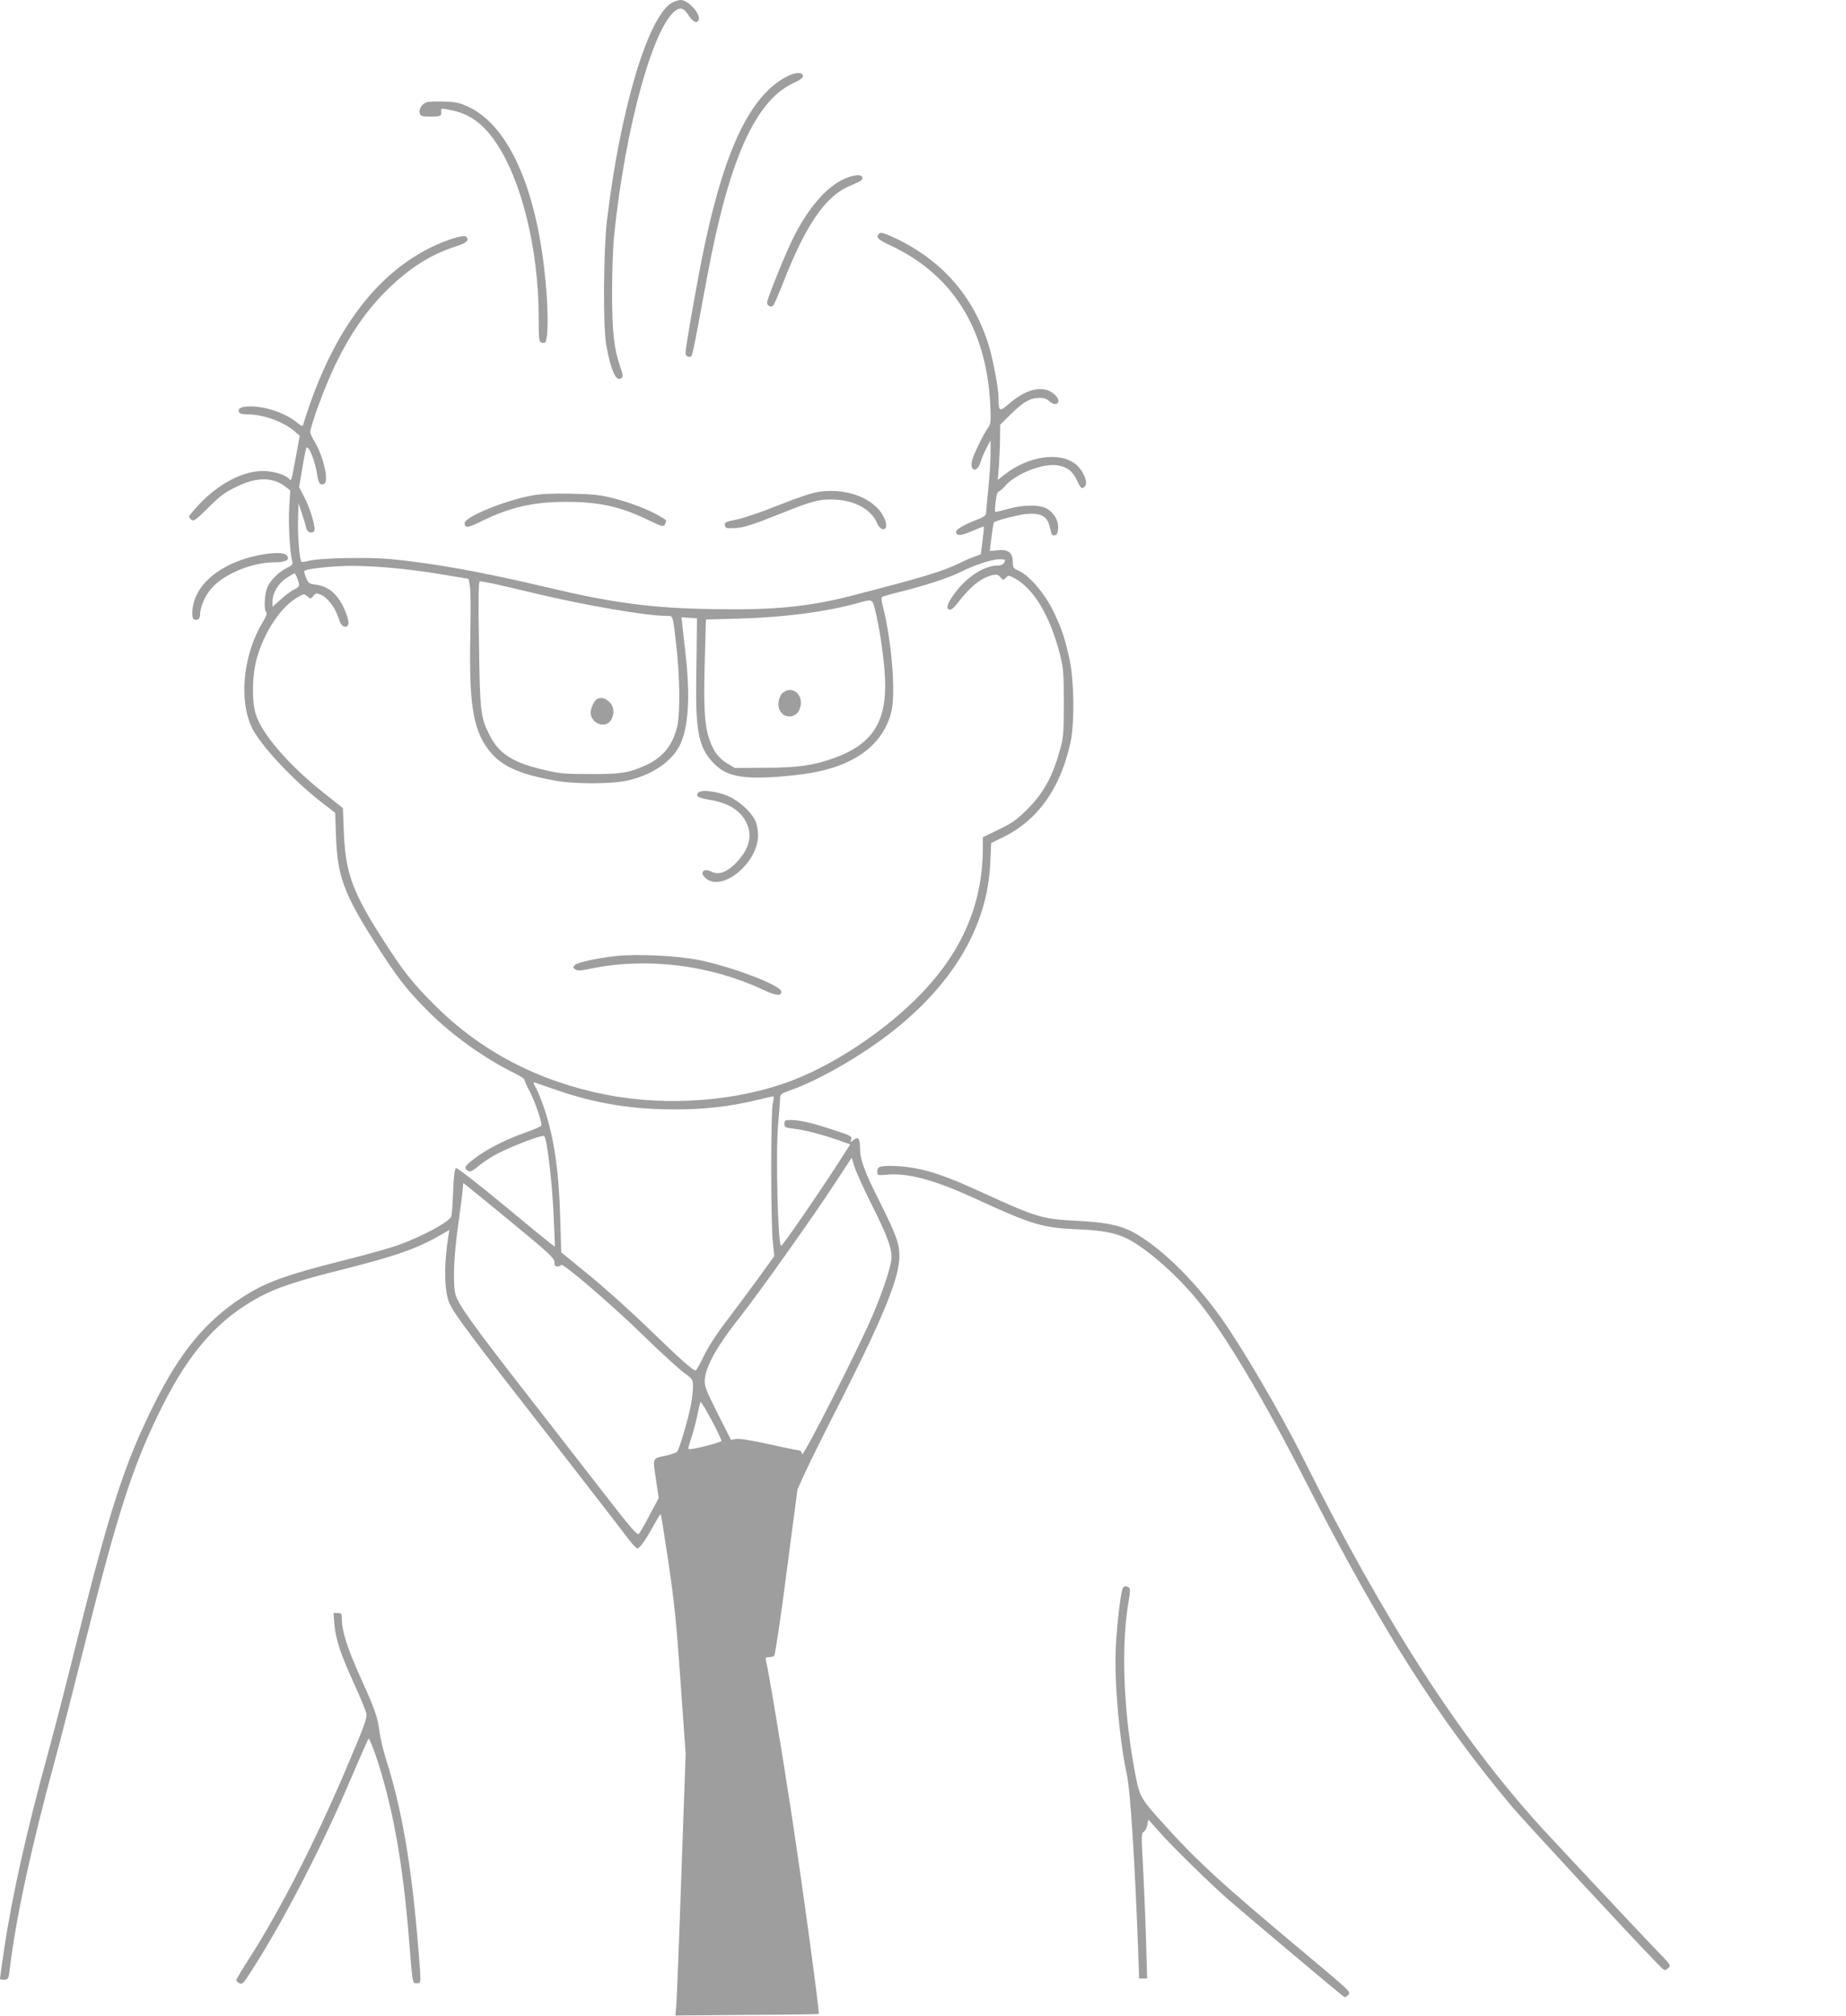 <?xml version="1.0" standalone="no"?>
<!DOCTYPE svg PUBLIC "-//W3C//DTD SVG 20010904//EN"
 "http://www.w3.org/TR/2001/REC-SVG-20010904/DTD/svg10.dtd">
<svg version="1.0" xmlns="http://www.w3.org/2000/svg"
 width="1172pt" height="1280pt" viewBox="0 0 1172 1280"
 preserveAspectRatio="xMidYMid meet">
<g transform="translate(0,1280) scale(0.1,-0.1)"
fill="#9e9e9e" stroke="none">
<path d="M4263 12781 c-152 -93 -328 -689 -410 -1386 -22 -193 -25 -672 -4
-785 29 -162 63 -237 95 -211 13 11 12 20 -5 68 -41 120 -53 225 -53 478 0
132 6 294 13 360 71 696 256 1357 401 1435 26 14 45 4 74 -41 27 -40 52 -50
62 -25 14 37 -67 126 -114 126 -15 0 -41 -9 -59 -19z"/>
<path d="M4995 12314 c-226 -117 -388 -448 -519 -1059 -42 -195 -127 -677
-124 -699 2 -13 10 -21 23 -21 22 0 13 -38 115 510 138 741 304 1113 546 1227
46 21 64 35 62 47 -5 25 -48 23 -103 -5z"/>
<path d="M2717 12153 c-33 -5 -61 -44 -52 -73 6 -17 15 -20 71 -20 63 0 69 3
65 38 -2 15 4 15 71 1 109 -23 192 -83 269 -193 168 -238 279 -685 279 -1122
0 -130 2 -153 16 -158 9 -3 20 -4 24 -1 17 11 22 139 11 297 -43 631 -226
1073 -496 1199 -54 26 -81 32 -148 34 -45 2 -94 1 -110 -2z"/>
<path d="M5351 11660 c-119 -57 -243 -210 -337 -417 -55 -120 -144 -345 -144
-364 0 -19 21 -31 37 -21 6 4 34 68 63 142 143 367 268 551 417 616 82 36 88
39 88 55 0 26 -58 21 -124 -11z"/>
<path d="M5581 11317 c-22 -22 -9 -37 64 -71 400 -185 616 -526 642 -1012 5
-113 4 -124 -15 -151 -30 -42 -88 -162 -100 -204 -19 -71 32 -84 53 -14 6 22
23 63 38 90 l26 50 0 -80 c0 -44 -6 -145 -14 -225 -8 -80 -15 -152 -15 -161 0
-10 -18 -23 -47 -34 -83 -31 -143 -65 -143 -80 0 -29 31 -28 102 4 39 17 73
30 74 28 2 -2 -2 -42 -8 -89 l-11 -87 -46 -17 c-25 -9 -68 -28 -96 -42 -96
-48 -240 -91 -675 -203 -276 -71 -498 -93 -881 -86 -390 6 -638 39 -1054 138
-412 98 -731 155 -998 180 -143 13 -446 7 -516 -11 -24 -6 -45 -9 -47 -7 -12
11 -24 160 -22 257 l3 115 22 -65 c12 -36 24 -77 27 -92 6 -28 38 -39 51 -18
11 17 -25 142 -61 210 l-35 68 21 123 c11 68 23 125 25 127 16 16 58 -91 70
-180 6 -47 21 -63 45 -48 29 18 -8 175 -61 263 -16 26 -29 55 -29 63 0 41 99
307 160 431 92 190 193 336 314 459 148 148 287 238 451 290 69 22 88 40 63
62 -16 13 -124 -20 -223 -69 -365 -180 -637 -558 -811 -1127 -3 -10 -13 -6
-35 13 -73 61 -199 105 -299 105 -58 0 -82 -12 -73 -36 3 -9 21 -14 48 -14
103 0 232 -45 304 -107 l34 -29 -22 -120 c-35 -186 -29 -169 -49 -150 -30 26
-101 46 -166 46 -125 -1 -278 -81 -400 -210 -36 -39 -66 -74 -66 -79 0 -5 7
-14 15 -21 14 -11 27 -2 93 63 98 97 115 109 202 151 120 58 222 57 299 -1
l34 -26 -7 -111 c-6 -100 4 -279 19 -339 5 -19 0 -26 -28 -39 -53 -25 -108
-78 -128 -123 -20 -44 -25 -145 -9 -161 7 -7 0 -29 -25 -69 -122 -204 -150
-496 -64 -668 58 -114 260 -330 440 -470 l87 -67 5 -147 c9 -254 50 -366 245
-673 137 -217 206 -306 341 -441 155 -154 359 -300 554 -395 31 -16 57 -33 57
-39 0 -6 13 -36 29 -66 35 -64 84 -206 78 -224 -3 -6 -47 -26 -99 -44 -128
-45 -240 -102 -321 -162 -68 -51 -75 -64 -45 -82 12 -8 26 -2 59 25 24 20 67
50 96 67 76 47 316 141 328 129 19 -18 52 -306 61 -527 l7 -175 -29 21 c-16
12 -154 125 -307 252 -153 126 -284 228 -291 225 -10 -4 -15 -44 -19 -147 -3
-78 -8 -150 -12 -159 -14 -36 -180 -125 -338 -183 -51 -18 -201 -60 -333 -93
-389 -98 -512 -143 -667 -245 -226 -150 -385 -344 -546 -666 -190 -381 -282
-662 -501 -1541 -66 -267 -146 -574 -176 -683 -133 -481 -229 -910 -278 -1244
-14 -95 -26 -177 -26 -183 0 -6 12 -10 28 -8 25 3 27 7 34 68 37 313 136 775
288 1330 34 124 117 448 185 720 214 855 311 1156 496 1524 175 349 359 555
619 694 105 57 248 104 521 172 342 86 481 135 628 221 l54 31 -7 -43 c-28
-175 -26 -334 4 -415 25 -65 144 -224 695 -929 214 -275 412 -531 439 -568 28
-37 56 -67 62 -67 15 0 55 56 108 153 21 38 39 67 41 65 2 -2 24 -140 49 -308
37 -249 51 -389 77 -760 l32 -455 -27 -760 c-14 -418 -29 -791 -32 -830 l-6
-70 454 4 c249 1 454 4 456 6 7 6 -109 856 -179 1310 -61 396 -138 860 -156
933 -4 18 -1 22 18 22 13 0 29 4 34 8 6 4 42 243 79 532 l69 525 49 108 c27
59 132 271 234 470 265 524 364 768 364 901 0 82 -19 134 -123 343 -101 200
-127 272 -127 347 0 60 -13 74 -44 47 -18 -15 -18 -15 -12 6 6 20 -2 24 -116
61 -137 45 -210 62 -268 62 -36 0 -40 -3 -40 -24 0 -22 5 -25 58 -31 69 -8
181 -37 284 -73 l76 -27 -100 -155 c-116 -179 -330 -489 -339 -490 -20 -1 -35
592 -19 770 7 80 13 157 13 171 0 22 8 28 66 48 182 64 461 225 653 378 388
308 598 671 615 1065 l6 126 81 40 c218 109 358 308 422 597 27 123 24 387 -5
525 -29 137 -52 205 -107 317 -53 107 -149 219 -213 248 -38 17 -41 21 -41 57
0 59 -29 82 -94 75 l-52 -5 11 89 c6 49 13 90 16 93 12 12 152 48 204 53 88 8
130 -12 146 -69 6 -24 13 -49 15 -56 2 -8 12 -12 21 -10 13 2 19 14 21 43 3
49 -24 97 -70 125 -44 27 -149 27 -246 0 -39 -11 -76 -20 -80 -20 -8 0 -7 27
4 98 3 17 9 32 14 32 6 0 26 17 45 39 69 76 237 141 328 127 62 -10 95 -35
123 -93 26 -56 34 -62 54 -38 18 22 -12 96 -56 134 -99 87 -306 58 -459 -64
l-40 -32 7 91 c3 50 7 129 7 176 l1 84 68 67 c80 78 121 102 179 103 30 1 48
-5 66 -22 38 -35 77 -10 45 30 -64 78 -183 60 -304 -47 -58 -50 -64 -47 -64
30 0 71 -38 271 -70 366 -104 312 -311 536 -621 673 -42 18 -59 22 -68 13z
m799 -2071 c0 -23 -17 -36 -44 -36 -89 0 -203 -75 -281 -185 -45 -63 -52 -95
-21 -95 8 0 29 19 47 43 82 107 151 161 224 177 23 4 34 1 47 -15 16 -19 18
-19 34 -3 16 16 20 16 48 1 128 -65 235 -244 298 -498 20 -79 22 -115 22 -300
0 -183 -3 -220 -22 -287 -49 -179 -105 -281 -213 -389 -64 -63 -94 -85 -178
-125 l-101 -49 0 -68 c-1 -371 -143 -686 -439 -973 -213 -206 -502 -397 -756
-497 -348 -138 -803 -174 -1200 -96 -427 85 -787 272 -1081 564 -146 145 -203
217 -341 433 -186 291 -230 414 -240 669 l-6 153 -116 92 c-229 181 -400 380
-438 506 -25 84 -22 245 6 347 46 169 152 330 257 391 44 26 45 26 65 8 20
-18 21 -18 38 2 16 20 20 20 47 9 43 -18 91 -80 112 -145 14 -42 24 -56 40
-58 33 -5 32 34 -2 112 -43 96 -101 145 -185 155 -39 5 -45 10 -58 44 -9 21
-13 40 -11 42 11 12 114 25 233 31 154 8 407 -13 650 -54 l160 -27 8 -45 c5
-25 6 -164 3 -310 -10 -459 20 -626 139 -758 74 -82 188 -130 400 -168 120
-22 354 -22 455 0 160 35 288 122 339 231 51 108 63 296 36 550 -9 77 -18 166
-22 198 l-6 58 49 -3 49 -3 -1 -80 c0 -44 -2 -188 -4 -320 -4 -321 17 -422
109 -518 79 -84 178 -105 414 -88 225 17 364 50 485 118 122 67 206 177 233
304 26 121 -2 450 -55 656 -10 39 -12 59 -5 64 6 3 61 19 122 34 143 35 307
89 372 122 82 42 197 81 243 82 23 1 42 -1 42 -3z m-4492 -119 c17 -47 16 -51
-20 -69 -18 -8 -57 -37 -85 -63 l-53 -47 0 33 c0 53 36 115 87 148 26 17 49
31 53 31 3 0 11 -15 18 -33z m1244 -32 c40 -9 165 -38 278 -65 310 -74 696
-140 821 -140 44 0 40 16 65 -210 20 -178 22 -404 5 -485 -28 -125 -91 -204
-205 -255 -105 -47 -156 -55 -351 -54 -159 0 -193 3 -293 27 -196 46 -283 101
-343 219 -58 114 -62 147 -68 581 -5 303 -3 397 6 397 6 0 45 -7 85 -15z
m2419 -147 c36 -136 69 -373 69 -501 0 -242 -92 -374 -318 -457 -135 -49 -235
-64 -447 -64 l-190 -1 -47 28 c-58 34 -92 82 -119 167 -27 88 -33 209 -24 501
l7 246 212 6 c291 8 558 44 761 101 78 22 83 21 96 -26z m-2006 -3072 c240
-82 470 -119 740 -119 188 0 353 19 513 58 57 14 107 25 111 25 5 0 3 -21 -3
-47 -13 -59 -13 -760 1 -882 l9 -85 -110 -152 c-61 -84 -153 -207 -204 -274
-56 -73 -109 -157 -135 -211 -23 -49 -46 -89 -51 -89 -17 0 -97 71 -291 259
-110 107 -281 261 -381 343 l-181 148 -6 217 c-9 298 -38 503 -99 688 -16 49
-40 110 -53 134 -21 37 -22 42 -7 38 9 -4 76 -26 147 -51z m1879 -480 c9 -30
58 -140 110 -243 98 -196 126 -271 126 -335 0 -49 -48 -197 -117 -362 -83
-198 -447 -915 -451 -888 -2 12 -7 22 -10 22 -4 0 -91 18 -192 40 -116 26
-197 39 -217 35 l-32 -6 -86 170 c-77 154 -84 175 -80 216 7 85 83 218 223
394 108 135 477 655 602 848 58 89 106 162 107 163 1 0 9 -25 17 -54z m-2166
-364 c228 -188 262 -220 262 -244 0 -21 5 -28 19 -28 11 0 21 4 23 10 6 18
315 -246 519 -445 113 -110 231 -218 262 -240 54 -39 56 -42 57 -87 0 -25 -7
-81 -15 -125 -17 -86 -72 -272 -86 -289 -5 -6 -36 -17 -68 -24 -91 -19 -87
-11 -67 -149 l18 -121 -57 -107 c-31 -60 -63 -114 -69 -121 -10 -10 -53 40
-208 240 -108 139 -330 424 -492 633 -345 442 -442 577 -463 643 -19 62 -13
244 16 447 11 83 24 176 27 208 l5 57 27 -21 c15 -11 145 -118 290 -237z
m1322 -1379 c0 -5 -47 -20 -105 -34 -75 -19 -105 -23 -105 -14 0 6 9 37 19 67
11 31 27 91 36 134 9 44 19 86 22 94 4 13 133 -226 133 -247z"/>
<path d="M4433 7768 c-19 -23 -2 -33 75 -46 117 -19 194 -68 231 -145 41 -84
17 -172 -70 -259 -57 -57 -108 -74 -151 -52 -51 26 -79 -4 -39 -40 104 -94
335 96 334 273 -1 37 -8 72 -21 97 -28 55 -102 121 -169 150 -69 31 -173 43
-190 22z"/>
<path d="M3904 6730 c-116 -13 -238 -40 -254 -56 -13 -14 -13 -17 2 -28 14
-10 33 -9 105 6 351 71 747 23 1083 -133 88 -41 120 -45 120 -14 0 39 -304
155 -520 200 -138 28 -403 41 -536 25z"/>
<path d="M3792 8363 c-17 -7 -42 -57 -42 -86 0 -69 91 -105 127 -51 27 41 22
92 -11 120 -26 23 -47 28 -74 17z"/>
<path d="M4973 8405 c-27 -19 -40 -77 -24 -111 26 -58 103 -56 127 2 34 82
-36 156 -103 109z"/>
<path d="M5200 9678 c-40 -5 -136 -37 -254 -84 -103 -42 -224 -83 -268 -92
-70 -14 -79 -18 -76 -36 3 -19 9 -21 57 -19 66 3 108 17 311 98 191 77 241 89
338 83 122 -7 224 -64 259 -146 26 -62 75 -53 54 11 -44 131 -228 213 -421
185z"/>
<path d="M3376 9654 c-174 -32 -426 -136 -426 -175 0 -33 20 -31 103 10 184
91 331 125 542 125 209 0 345 -30 520 -115 90 -44 100 -46 109 -23 9 23 10 21
-37 48 -68 40 -178 83 -289 112 -88 22 -128 27 -273 30 -122 2 -192 -1 -249
-12z"/>
<path d="M1640 9275 c-205 -42 -359 -149 -405 -284 -18 -54 -20 -118 -2 -124
21 -7 37 4 37 27 0 53 32 126 76 175 80 89 256 161 395 161 74 0 103 16 79 45
-15 19 -88 18 -180 0z"/>
<path d="M5588 5393 c-11 -3 -18 -14 -18 -30 0 -25 2 -25 52 -21 143 14 307
-30 585 -158 345 -159 415 -179 633 -188 158 -6 244 -23 318 -60 126 -64 323
-238 457 -406 167 -209 414 -624 667 -1120 482 -944 847 -1520 1320 -2082 81
-96 759 -829 924 -997 43 -44 43 -45 64 -26 20 18 20 19 -73 114 -111 116
-632 671 -736 785 -518 571 -993 1308 -1511 2346 -144 287 -383 695 -518 885
-179 250 -400 462 -572 550 -76 38 -175 57 -345 65 -218 11 -253 21 -600 180
-207 95 -321 136 -433 155 -81 14 -177 18 -214 8z"/>
<path d="M7126 2712 c-14 -43 -36 -244 -42 -374 -10 -215 22 -579 71 -808 22
-105 50 -543 71 -1112 l6 -178 26 0 25 0 -7 248 c-4 136 -13 343 -19 460 -11
196 -11 215 4 223 9 4 20 24 23 43 l7 35 68 -77 c87 -98 319 -325 436 -428 91
-80 677 -573 722 -608 23 -18 25 -18 41 -2 21 21 29 13 -313 299 -467 391
-638 546 -822 749 -189 208 -186 204 -217 365 -73 383 -89 806 -42 1078 12 70
13 91 3 97 -20 13 -35 9 -41 -10z"/>
<path d="M2123 2487 c8 -94 41 -192 127 -380 38 -84 72 -167 76 -183 6 -31
-14 -84 -131 -359 -199 -466 -415 -889 -616 -1203 -44 -68 -79 -128 -79 -133
0 -4 9 -13 19 -19 18 -9 26 -2 67 62 200 307 455 796 638 1228 60 140 112 258
116 263 3 4 25 -48 48 -115 103 -308 168 -663 207 -1138 25 -315 23 -300 51
-300 29 0 29 -10 9 232 -43 524 -104 875 -204 1189 -17 53 -35 130 -41 171
-12 94 -27 139 -105 313 -102 224 -135 328 -135 416 0 25 -4 29 -26 29 l-27 0
6 -73z"/>
</g>
</svg>
